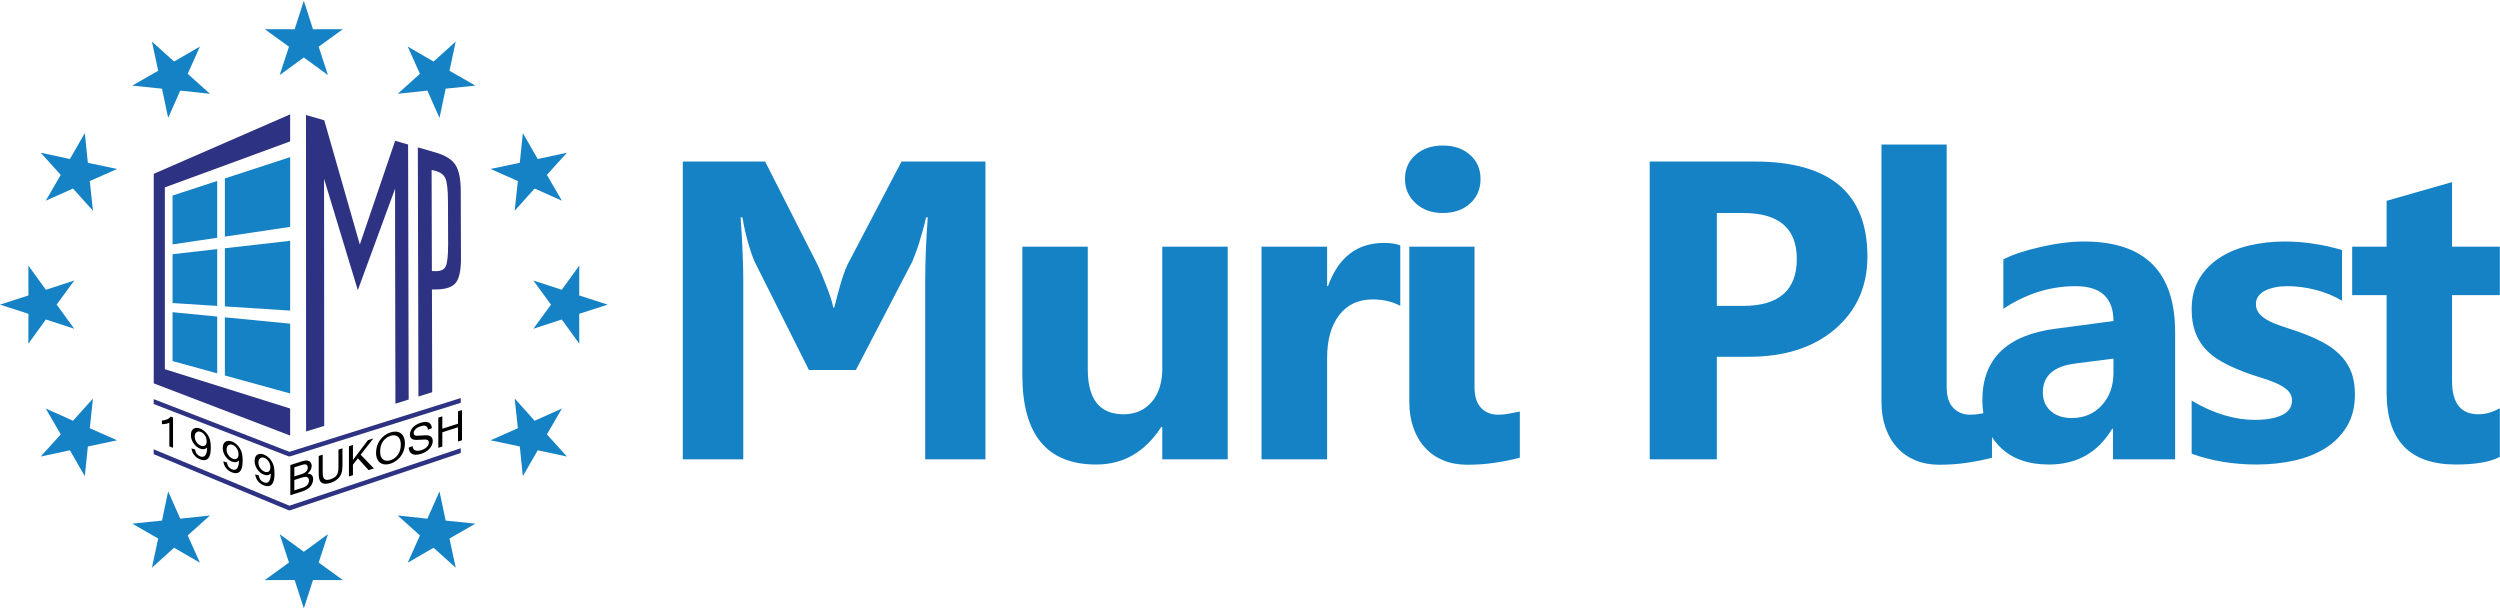 <?xml version="1.0" encoding="UTF-8" standalone="no"?><!DOCTYPE svg PUBLIC "-//W3C//DTD SVG 1.1//EN" "http://www.w3.org/Graphics/SVG/1.1/DTD/svg11.dtd"><svg width="100%" height="100%" viewBox="0 0 1171 285" version="1.1" xmlns="http://www.w3.org/2000/svg" xmlns:xlink="http://www.w3.org/1999/xlink" xml:space="preserve" xmlns:serif="http://www.serif.com/" style="fill-rule:evenodd;clip-rule:evenodd;stroke-linejoin:round;stroke-miterlimit:2;"><g><path d="M461.59,215.161l-28.225,0l-0,-83.478c-0,-8.999 0.398,-18.961 1.195,-29.852l-0.797,-0c-0.464,2.059 -0.963,4.151 -1.56,6.21c-0.565,2.092 -1.162,4.051 -1.727,5.91c-0.598,1.826 -1.162,3.487 -1.727,4.948c-0.53,1.461 -0.995,2.656 -1.394,3.553l-26.465,50.87l-21.981,-0l-25.602,-51.07c-0.265,-0.564 -0.598,-1.494 -1.063,-2.756c-0.464,-1.261 -0.929,-2.789 -1.461,-4.582c-0.53,-1.793 -1.062,-3.785 -1.593,-5.977c-0.564,-2.225 -1.03,-4.582 -1.429,-7.106l-0.863,-0c0.466,6.077 0.764,11.689 0.963,16.835c0.199,5.114 0.299,9.431 0.299,12.918l0,83.577l-28.324,0l-0,-139.495l38.551,0l24.605,48.446c0.698,1.561 1.429,3.188 2.125,4.948c0.732,1.76 1.429,3.519 2.093,5.246c0.696,1.76 1.294,3.454 1.859,5.113c0.565,1.661 0.963,3.188 1.229,4.617l0.465,-0c0.398,-1.429 0.83,-3.023 1.262,-4.815c0.464,-1.76 0.962,-3.586 1.461,-5.38c0.531,-1.826 1.062,-3.587 1.659,-5.313c0.598,-1.727 1.196,-3.254 1.86,-4.615l25.269,-48.247l39.316,0l-0,139.495Zm113.47,0l-30.648,0l-0,-15.175l-0.465,0c-7.603,11.721 -17.732,17.598 -30.449,17.598c-23.111,-0 -34.633,-13.979 -34.633,-41.904l-0,-60.135l30.648,-0l0,57.412c0,14.046 5.578,21.085 16.736,21.085c5.512,-0 9.895,-1.926 13.215,-5.778c3.321,-3.851 4.948,-9.097 4.948,-15.706l-0,-57.013l30.648,-0l-0,99.616Zm80.831,-71.89c-3.72,-2.025 -8.036,-3.021 -12.95,-3.021c-6.675,-0 -11.888,2.456 -15.674,7.338c-3.752,4.915 -5.644,11.555 -5.644,19.99l-0,47.583l-30.715,0l0,-99.616l30.715,-0l-0,18.495l0.399,-0c4.88,-13.514 13.614,-20.255 26.265,-20.255c3.254,0 5.778,0.399 7.604,1.162l-0,28.324Zm19.899,-43.498c-5.181,-0 -9.431,-1.528 -12.751,-4.616c-3.321,-3.088 -4.948,-6.84 -4.948,-11.323c0,-4.615 1.627,-8.367 4.948,-11.29c3.32,-2.921 7.57,-4.382 12.751,-4.382c5.246,0 9.529,1.461 12.783,4.382c3.288,2.923 4.914,6.675 4.914,11.29c-0,4.682 -1.626,8.501 -4.914,11.489c-3.254,2.956 -7.537,4.45 -12.783,4.45Zm14.876,81.618c0,4.217 0.995,7.438 3.021,9.596c2.025,2.159 4.715,3.254 8.069,3.254c1.693,-0 3.386,-0.166 5.047,-0.498c1.694,-0.298 3.387,-0.631 5.081,-0.963l-0,21.617c-3.72,0.964 -7.605,1.76 -11.722,2.357c-4.117,0.632 -8.435,0.93 -12.883,0.93c-4.085,-0 -7.804,-0.664 -11.158,-2.026c-3.32,-1.36 -6.176,-3.319 -8.567,-5.909c-2.358,-2.558 -4.184,-5.646 -5.478,-9.265c-1.296,-3.652 -1.96,-7.737 -1.96,-12.286l0,-72.653l30.55,-0l0,65.846Zm113.504,-14.279l-0,48.049l-31.446,0l-0,-139.495l49.243,0c35.132,0 52.731,14.81 52.731,44.461c-0,14.013 -5.048,25.336 -15.142,34.003c-10.061,8.633 -23.542,12.982 -40.411,12.982l-14.975,-0Zm-0,-67.339l-0,43.498l12.352,-0c16.735,-0 25.103,-7.338 25.103,-21.982c0,-14.344 -8.368,-21.516 -25.103,-21.516l-12.352,-0Zm107.66,81.618c0,4.217 0.996,7.438 3.022,9.596c2.025,2.159 4.714,3.254 8.068,3.254c1.694,-0 3.387,-0.166 5.047,-0.498c1.694,-0.298 3.387,-0.631 5.08,-0.963l-0,21.617c-3.718,0.964 -7.603,1.76 -11.72,2.357c-4.118,0.632 -8.435,0.93 -12.884,0.93c-4.085,-0 -7.803,-0.664 -11.157,-2.026c-3.321,-1.36 -6.176,-3.319 -8.568,-5.909c-2.357,-2.558 -4.183,-5.646 -5.478,-9.265c-1.295,-3.652 -1.959,-7.737 -1.959,-12.286l0,-120.501l30.549,0l0,113.694Zm107,33.77l-29.092,0l-0,-14.312l-0.399,-0c-6.674,11.157 -16.569,16.735 -29.652,16.735c-9.696,-0 -17.3,-2.722 -22.845,-8.201c-5.546,-5.479 -8.301,-12.817 -8.301,-21.949c0,-19.325 11.455,-30.482 34.334,-33.47l27.062,-3.587c0,-10.891 -5.911,-16.337 -17.732,-16.337c-11.854,-0 -23.144,3.52 -33.836,10.593l0,-23.144c4.284,-2.225 10.128,-4.151 17.566,-5.844c7.404,-1.694 14.178,-2.524 20.288,-2.524c28.387,0 42.607,14.179 42.607,42.502l0,59.538Zm-28.893,-40.477l0,-6.708l-18.097,2.324c-9.994,1.295 -14.976,5.811 -14.976,13.548c0,3.487 1.196,6.376 3.62,8.6c2.458,2.225 5.745,3.354 9.895,3.354c5.778,0 10.46,-1.992 14.112,-5.977c3.62,-3.985 5.446,-9.031 5.446,-15.141Zm36.632,37.854l-0,-24.904c5.081,3.054 10.13,5.313 15.14,6.807c5.021,1.494 9.761,2.224 14.251,2.224c5.44,0 9.76,-0.73 12.88,-2.224c3.16,-1.494 4.72,-3.753 4.72,-6.807c0,-1.96 -0.7,-3.587 -2.13,-4.881c-1.43,-1.295 -3.25,-2.425 -5.51,-3.388c-2.23,-0.963 -4.68,-1.859 -7.34,-2.622c-2.66,-0.798 -5.21,-1.661 -7.67,-2.624c-3.951,-1.495 -7.44,-3.121 -10.461,-4.815c-3.019,-1.726 -5.539,-3.719 -7.599,-6.01c-2.031,-2.258 -3.59,-4.881 -4.651,-7.869c-1.099,-2.989 -1.63,-6.509 -1.63,-10.593c-0,-5.579 1.231,-10.393 3.651,-14.411c2.43,-4.018 5.68,-7.305 9.729,-9.862c4.051,-2.557 8.701,-4.45 13.921,-5.645c5.21,-1.195 10.65,-1.793 16.3,-1.793c4.42,0 8.87,0.333 13.41,1.029c4.55,0.664 9.04,1.661 13.42,2.956l-0,23.742c-3.89,-2.292 -8.04,-3.985 -12.49,-5.114c-4.45,-1.129 -8.8,-1.694 -13.08,-1.694c-2.02,-0 -3.92,0.166 -5.68,0.532c-1.79,0.332 -3.38,0.863 -4.75,1.561c-1.36,0.664 -2.42,1.56 -3.18,2.622c-0.8,1.063 -1.16,2.292 -1.16,3.653c0,1.793 0.56,3.354 1.72,4.649c1.2,1.295 2.69,2.424 4.58,3.354c1.9,0.963 3.99,1.793 6.28,2.523c2.29,0.764 4.58,1.528 6.87,2.292c4.09,1.427 7.77,2.988 11.09,4.681c3.29,1.694 6.15,3.652 8.5,5.944c2.36,2.258 4.19,4.915 5.45,7.969c1.26,3.055 1.89,6.675 1.89,10.892c0,5.91 -1.26,10.958 -3.85,15.141c-2.56,4.184 -5.94,7.571 -10.19,10.195c-4.25,2.622 -9.17,4.548 -14.71,5.744c-5.55,1.196 -11.29,1.792 -17.27,1.792c-10.96,-0 -21.09,-1.693 -30.451,-5.046Zm144.351,1.461c-4.55,2.391 -11.39,3.585 -20.52,3.585c-21.65,-0 -32.51,-11.256 -32.51,-33.736l0,-45.624l-16.13,-0l0,-22.679l16.13,-0l0,-21.484l30.65,-8.766l0,30.25l22.38,-0l0,22.679l-22.38,-0l0,40.245c0,10.393 4.12,15.573 12.36,15.573c3.25,-0 6.6,-0.93 10.02,-2.822l0,22.779Z" style="fill:#1482c5;fill-rule:nonzero;"/><path d="M80.826,91.594l20.912,-6.838l-0,26.607l-20.912,3.119l-0,-22.888Zm24.504,57.036l30.577,2.981l-0,32.681l-30.577,-8.418l0,-27.244Zm-24.504,-2.39l20.912,2.039l-0,26.606l-20.912,-5.757l-0,-22.888Zm24.504,-29.965l30.577,-3.474l-0,32.682l-30.577,-1.963l0,-27.245Zm-24.504,2.784l20.912,-2.376l-0,26.607l-20.912,-1.342l-0,-22.889Zm24.504,-35.477l30.577,-9.999l-0,32.682l-30.577,4.561l0,-27.244Z" style="fill:#1482c5;"/><path d="M77.22,87.768l58.687,-21.537l-0,-12.664l-63.893,27.849l-0,98.153l63.893,24.445l-0,-12.664l-58.687,-18.41l0,-85.172Z" style="fill:#2d3283;"/><path d="M143.316,53.864l8.531,2.468l0.017,-0.051l0.017,0.061l0.077,0.022l-0,0.247l16.583,57.922l16.512,-48.49l-0,-0.109l0.034,0.01l0.003,-0.008l0.001,0.009l6.058,1.753c0.049,20.628 0.092,41.293 0.142,61.971c0.046,19.126 0.085,38.295 0.131,57.477l-6.212,1.935c-0.034,-18.27 -0.07,-36.518 -0.106,-54.744l-0.051,-26.073l-0,-19.875l-17.452,47.52l-15.816,-52.153l0.038,50.632c0.016,21.647 0.023,43.348 0.043,65.077l-8.501,2.648c-0.006,-24.486 -0.009,-48.956 -0.02,-73.368c-0.011,-24.986 -0.022,-49.956 -0.029,-74.881Zm58.849,25.728c0.02,7.886 0.048,15.783 0.068,23.656c0.02,7.898 0.04,15.795 0.061,23.704c0.549,0.018 1.099,0.036 1.656,0.053c2.436,0.078 4.028,-0.665 4.801,-2.198c0.784,-1.554 1.165,-5.072 1.15,-10.594c-0.019,-6.593 -0.043,-13.188 -0.066,-19.782c-0.02,-5.486 -0.421,-9.103 -1.21,-10.879c-0.784,-1.762 -2.365,-2.942 -4.806,-3.549c-0.556,-0.138 -1.106,-0.274 -1.654,-0.411Zm-6.457,-10.575c2.808,0.812 5.551,1.606 8.228,2.381c4.731,1.369 7.847,3.339 9.465,5.951c1.589,2.566 2.393,6.533 2.411,11.92c0.017,5.309 0.035,10.619 0.051,15.906c0.018,5.297 0.035,10.619 0.051,15.916c0.018,5.41 -0.758,9.149 -2.333,11.244c-1.602,2.13 -4.726,3.22 -9.469,3.246c-0.599,0.003 -1.198,0.008 -1.789,0.013c0.023,8.915 0.046,17.83 0.067,26.742c0.018,7.119 0.042,14.251 0.062,21.374l-6.459,2.012c-0.042,-18.678 -0.088,-37.344 -0.133,-55.969c-0.048,-20.265 -0.099,-40.519 -0.152,-60.736Z" style="fill:#2d3283;fill-rule:nonzero;"/><path d="M71.977,210.448l63.585,26.427l80.261,-26.933l-0,2.228l-79.984,26.847l-0.704,-0.025l-63.158,-26.26l-0,-2.284Zm-0,-23.5l63.585,24.686l80.261,-25.191l-0,2.227l-79.984,25.106l-0.704,-0.025l-63.158,-24.518l-0,-2.285Z" style="fill:#2d3283;fill-rule:nonzero;"/><path d="M135.993,231.965l-0,-14.145l5.309,-1.701c1.08,-0.346 1.946,-0.479 2.598,-0.405c0.656,0.077 1.166,0.355 1.535,0.833c0.369,0.474 0.557,1.036 0.557,1.688c0,0.603 -0.165,1.226 -0.494,1.865c-0.326,0.638 -0.824,1.229 -1.485,1.77c0.856,-0.024 1.511,0.194 1.972,0.649c0.461,0.459 0.691,1.099 0.691,1.923c-0,0.662 -0.141,1.323 -0.421,1.982c-0.28,0.66 -0.626,1.208 -1.037,1.65c-0.412,0.441 -0.929,0.838 -1.548,1.194c-0.619,0.357 -1.38,0.679 -2.283,0.969l-5.394,1.728Zm1.874,-8.801l3.06,-0.98c0.826,-0.265 1.422,-0.512 1.784,-0.737c0.475,-0.294 0.834,-0.642 1.074,-1.049c0.241,-0.406 0.362,-0.857 0.362,-1.351c0,-0.468 -0.112,-0.846 -0.335,-1.131c-0.228,-0.286 -0.551,-0.426 -0.965,-0.425c-0.419,0.002 -1.136,0.167 -2.154,0.493l-2.826,0.905l0,4.275Zm0,6.531l3.52,-1.128c0.606,-0.194 1.031,-0.354 1.275,-0.475c0.431,-0.217 0.79,-0.46 1.08,-0.734c0.29,-0.271 0.527,-0.61 0.715,-1.013c0.184,-0.405 0.28,-0.831 0.28,-1.282c-0,-0.527 -0.135,-0.941 -0.405,-1.247c-0.27,-0.302 -0.646,-0.455 -1.127,-0.459c-0.477,-0.001 -1.169,0.141 -2.068,0.429l-3.27,1.048l0,4.861Zm20.666,-19.097l1.873,-0.6l0,8.174c0,1.42 -0.161,2.601 -0.484,3.541c-0.322,0.94 -0.902,1.804 -1.742,2.596c-0.839,0.797 -1.939,1.409 -3.303,1.846c-1.324,0.424 -2.411,0.545 -3.251,0.356c-0.843,-0.184 -1.445,-0.653 -1.804,-1.404c-0.363,-0.75 -0.54,-1.872 -0.54,-3.371l-0,-8.174l1.87,-0.599l-0,8.164c-0,1.229 0.116,2.097 0.342,2.604c0.228,0.51 0.623,0.832 1.176,0.971c0.557,0.137 1.239,0.077 2.042,-0.18c1.377,-0.441 2.359,-1.069 2.945,-1.883c0.583,-0.808 0.876,-2.101 0.876,-3.876l0,-8.165Zm4.91,12.572l-0,-14.145l1.874,-0.6l0,7.015l7.025,-9.266l2.536,-0.812l-5.935,7.631l6.195,6.43l-2.47,0.792l-5.036,-5.547l-2.315,3.001l0,4.901l-1.874,0.6Zm12.689,-10.956c0,-2.347 0.629,-4.387 1.891,-6.118c1.261,-1.731 2.888,-2.918 4.884,-3.557c1.304,-0.418 2.483,-0.483 3.53,-0.196c1.048,0.291 1.848,0.903 2.398,1.844c0.55,0.936 0.823,2.117 0.823,3.53c0,1.436 -0.286,2.812 -0.866,4.127c-0.579,1.319 -1.399,2.438 -2.46,3.36c-1.064,0.924 -2.206,1.58 -3.435,1.974c-1.334,0.427 -2.523,0.489 -3.57,0.179c-1.051,-0.306 -1.844,-0.931 -2.384,-1.871c-0.541,-0.937 -0.811,-2.029 -0.811,-3.272Zm1.93,-0.588c-0,1.706 0.458,2.9 1.374,3.588c0.919,0.687 2.068,0.809 3.451,0.366c1.41,-0.451 2.569,-1.317 3.478,-2.6c0.909,-1.282 1.367,-2.834 1.367,-4.656c-0,-1.149 -0.198,-2.091 -0.586,-2.826c-0.389,-0.734 -0.959,-1.218 -1.707,-1.452c-0.75,-0.231 -1.59,-0.199 -2.523,0.1c-1.326,0.425 -2.466,1.245 -3.421,2.463c-0.955,1.215 -1.433,2.89 -1.433,5.017Zm13.375,-1.969l1.765,-0.721c0.082,0.682 0.277,1.199 0.583,1.556c0.307,0.356 0.781,0.57 1.423,0.644c0.642,0.074 1.366,-0.02 2.17,-0.277c0.714,-0.229 1.344,-0.536 1.89,-0.922c0.547,-0.389 0.955,-0.81 1.222,-1.264c0.267,-0.458 0.402,-0.903 0.402,-1.341c-0,-0.445 -0.128,-0.789 -0.389,-1.038c-0.256,-0.251 -0.681,-0.391 -1.271,-0.426c-0.382,-0.025 -1.218,0.012 -2.519,0.115c-1.298,0.103 -2.21,0.102 -2.73,-0.007c-0.676,-0.136 -1.18,-0.417 -1.512,-0.833c-0.33,-0.418 -0.494,-0.952 -0.494,-1.604c0,-0.711 0.201,-1.445 0.606,-2.193c0.405,-0.752 0.997,-1.413 1.775,-1.985c0.78,-0.569 1.643,-1.008 2.595,-1.313c1.051,-0.336 1.973,-0.463 2.776,-0.382c0.801,0.08 1.417,0.38 1.848,0.897c0.428,0.518 0.662,1.187 0.695,2.007l-1.795,0.71c-0.099,-0.861 -0.425,-1.435 -0.981,-1.711c-0.557,-0.28 -1.377,-0.244 -2.464,0.104c-1.133,0.363 -1.956,0.834 -2.476,1.416c-0.518,0.581 -0.778,1.165 -0.778,1.748c-0,0.51 0.185,0.869 0.55,1.078c0.362,0.213 1.301,0.249 2.823,0.104c1.521,-0.142 2.565,-0.177 3.132,-0.101c0.823,0.118 1.432,0.403 1.825,0.858c0.391,0.457 0.586,1.067 0.586,1.824c0,0.754 -0.215,1.531 -0.646,2.334c-0.431,0.804 -1.051,1.519 -1.857,2.15c-0.807,0.627 -1.717,1.103 -2.724,1.426c-1.281,0.411 -2.355,0.57 -3.217,0.47c-0.867,-0.094 -1.545,-0.436 -2.039,-1.029c-0.491,-0.59 -0.751,-1.357 -0.774,-2.294Zm13.871,0.1l-0,-14.145l1.874,-0.6l0,5.809l7.351,-2.355l0,-5.809l1.874,-0.6l-0,14.145l-1.874,0.6l0,-6.666l-7.351,2.355l0,6.666l-1.874,0.6Z" style="fill-rule:nonzero;"/><path d="M81.052,209.767l-1.735,-0.707l0,-11.066c-0.419,0.228 -0.965,0.403 -1.644,0.526c-0.682,0.12 -1.291,0.172 -1.831,0.148l0,-1.676c0.972,-0.061 1.821,-0.268 2.549,-0.62c0.725,-0.357 1.242,-0.775 1.545,-1.264l1.116,0.455l0,14.204Zm8.638,0.253l1.669,0.526c0.142,0.842 0.412,1.521 0.81,2.039c0.399,0.515 0.909,0.902 1.535,1.157c0.534,0.217 1.001,0.287 1.403,0.203c0.402,-0.08 0.731,-0.272 0.988,-0.575c0.261,-0.302 0.474,-0.768 0.649,-1.389c0.171,-0.625 0.26,-1.297 0.26,-2.018c-0,-0.076 -0.003,-0.196 -0.01,-0.35c-0.349,0.408 -0.823,0.665 -1.423,0.763c-0.602,0.101 -1.254,0.006 -1.953,-0.279c-1.172,-0.478 -2.163,-1.307 -2.973,-2.487c-0.811,-1.18 -1.216,-2.462 -1.216,-3.852c0,-1.436 0.422,-2.416 1.269,-2.948c0.846,-0.53 1.906,-0.536 3.181,-0.016c0.919,0.375 1.758,0.968 2.522,1.773c0.761,0.804 1.341,1.749 1.736,2.826c0.395,1.077 0.593,2.484 0.593,4.223c0,1.805 -0.194,3.165 -0.586,4.079c-0.396,0.909 -0.978,1.484 -1.752,1.729c-0.778,0.243 -1.683,0.153 -2.727,-0.272c-1.107,-0.452 -2.009,-1.126 -2.711,-2.028c-0.701,-0.899 -1.123,-1.933 -1.264,-3.104Zm7.11,-3.345c0,-0.995 -0.264,-1.895 -0.794,-2.695c-0.533,-0.804 -1.169,-1.356 -1.917,-1.661c-0.77,-0.314 -1.442,-0.272 -2.015,0.124c-0.573,0.398 -0.86,1.098 -0.86,2.099c-0,0.903 0.274,1.745 0.817,2.53c0.544,0.785 1.212,1.338 2.009,1.662c0.807,0.33 1.466,0.318 1.983,-0.034c0.52,-0.351 0.777,-1.027 0.777,-2.025Zm7.808,9.428l1.67,0.527c0.141,0.841 0.412,1.521 0.81,2.039c0.398,0.515 0.909,0.901 1.534,1.156c0.534,0.218 1.002,0.287 1.403,0.203c0.402,-0.079 0.731,-0.271 0.989,-0.575c0.26,-0.302 0.474,-0.768 0.648,-1.388c0.172,-0.625 0.26,-1.297 0.26,-2.018c-0,-0.076 -0.003,-0.196 -0.009,-0.35c-0.349,0.407 -0.824,0.665 -1.423,0.763c-0.603,0.1 -1.255,0.005 -1.953,-0.279c-1.172,-0.478 -2.164,-1.308 -2.974,-2.488c-0.81,-1.179 -1.215,-2.461 -1.215,-3.851c-0,-1.436 0.421,-2.417 1.268,-2.948c0.846,-0.531 1.907,-0.536 3.181,-0.016c0.919,0.375 1.758,0.967 2.523,1.773c0.76,0.804 1.34,1.748 1.735,2.825c0.396,1.077 0.594,2.485 0.594,4.224c0,1.805 -0.195,3.164 -0.587,4.078c-0.395,0.909 -0.978,1.485 -1.752,1.729c-0.777,0.243 -1.683,0.154 -2.727,-0.272c-1.107,-0.451 -2.009,-1.125 -2.71,-2.027c-0.702,-0.899 -1.124,-1.933 -1.265,-3.105Zm7.11,-3.344c0,-0.995 -0.263,-1.896 -0.793,-2.695c-0.534,-0.804 -1.169,-1.356 -1.917,-1.661c-0.771,-0.314 -1.443,-0.272 -2.016,0.123c-0.573,0.399 -0.859,1.098 -0.859,2.1c0,0.902 0.273,1.745 0.816,2.53c0.544,0.785 1.213,1.337 2.009,1.662c0.807,0.329 1.466,0.318 1.983,-0.035c0.52,-0.351 0.777,-1.026 0.777,-2.024Zm7.808,9.428l1.669,0.526c0.142,0.842 0.412,1.522 0.81,2.04c0.399,0.514 0.91,0.901 1.536,1.156c0.533,0.217 1.001,0.286 1.402,0.203c0.402,-0.079 0.731,-0.271 0.989,-0.575c0.26,-0.302 0.474,-0.768 0.648,-1.389c0.172,-0.625 0.26,-1.297 0.26,-2.018c-0,-0.076 -0.003,-0.196 -0.01,-0.35c-0.349,0.408 -0.823,0.666 -1.422,0.764c-0.603,0.1 -1.255,0.005 -1.953,-0.28c-1.173,-0.478 -2.164,-1.307 -2.974,-2.487c-0.81,-1.18 -1.215,-2.461 -1.215,-3.851c-0,-1.437 0.421,-2.417 1.268,-2.948c0.846,-0.531 1.906,-0.536 3.181,-0.017c0.919,0.375 1.758,0.968 2.523,1.773c0.76,0.804 1.34,1.749 1.735,2.826c0.395,1.076 0.592,2.485 0.592,4.223c0,1.805 -0.194,3.165 -0.585,4.079c-0.395,0.909 -0.978,1.485 -1.752,1.729c-0.777,0.243 -1.683,0.154 -2.727,-0.272c-1.107,-0.451 -2.009,-1.126 -2.711,-2.027c-0.701,-0.899 -1.123,-1.934 -1.264,-3.105Zm7.11,-3.345c0,-0.995 -0.264,-1.895 -0.794,-2.694c-0.533,-0.804 -1.169,-1.357 -1.917,-1.661c-0.77,-0.315 -1.442,-0.273 -2.015,0.123c-0.573,0.398 -0.86,1.098 -0.86,2.1c0,0.902 0.274,1.744 0.817,2.529c0.544,0.785 1.212,1.337 2.009,1.663c0.807,0.329 1.466,0.318 1.983,-0.035c0.52,-0.351 0.777,-1.027 0.777,-2.025Z" style="fill-rule:nonzero;"/><path d="M142.309,0.381l4.298,13.316l13.992,-0.027l-11.335,8.202l4.349,13.299l-11.304,-8.246l-11.304,8.246l4.349,-13.299l-11.335,-8.202l13.992,0.027l4.298,-13.316Zm123.245,71.156l-13.681,2.935l-6.972,-12.131l-1.436,13.918l-13.691,2.882l12.792,5.668l-1.489,13.913l9.343,-10.417l12.771,5.715l-7.019,-12.103l9.382,-10.38Zm-246.489,142.309l9.384,-10.381l-7.019,-12.104l12.771,5.716l9.342,-10.416l-1.489,13.913l12.793,5.667l-13.692,2.883l-1.435,13.917l-6.973,-12.131l-13.682,2.936Zm194.4,-194.398l-10.38,9.382l-12.104,-7.019l5.716,12.771l-10.416,9.342l13.911,-1.489l5.668,12.793l2.883,-13.691l13.917,-1.437l-12.13,-6.972l2.935,-13.68Zm-142.31,246.487l2.935,-13.682l-12.131,-6.972l13.919,-1.436l2.882,-13.691l5.667,12.793l13.913,-1.489l-10.417,9.343l5.716,12.77l-12.103,-7.019l-10.381,9.383Zm-0,-246.487l2.935,13.68l-12.131,6.972l13.918,1.437l2.883,13.691l5.666,-12.793l13.913,1.489l-10.416,-9.342l5.715,-12.771l-12.103,7.019l-10.38,-9.382Zm142.309,246.487l-10.38,-9.383l-12.104,7.019l5.716,-12.771l-10.416,-9.342l13.912,1.489l5.667,-12.794l2.883,13.693l13.918,1.435l-12.131,6.972l2.935,13.682Zm-194.399,-194.398l9.383,10.38l-7.02,12.103l12.771,-5.715l9.343,10.416l-1.489,-13.912l12.793,-5.667l-13.692,-2.883l-1.435,-13.918l-6.973,12.131l-13.681,-2.935Zm246.488,142.309l-13.681,-2.936l-6.972,12.131l-1.436,-13.918l-13.692,-2.882l12.794,-5.668l-1.489,-13.912l9.342,10.416l12.771,-5.716l-7.02,12.104l9.383,10.381Zm-265.553,-71.155l13.315,4.298l-0.027,13.992l8.202,-11.336l13.299,4.35l-8.246,-11.304l8.246,-11.304l-13.299,4.349l-8.202,-11.336l0.027,13.992l-13.315,4.299Zm284.619,-0l-13.316,4.298l0.028,13.992l-8.203,-11.336l-13.299,4.35l8.246,-11.304l-8.246,-11.304l13.299,4.349l8.203,-11.336l-0.028,13.992l13.316,4.299Zm-142.31,142.309l4.298,-13.316l13.992,0.027l-11.335,-8.202l4.349,-13.299l-11.304,8.247l-11.304,-8.247l4.349,13.299l-11.335,8.202l13.992,-0.027l4.298,13.316Z" style="fill:#1482c5;"/></g></svg>